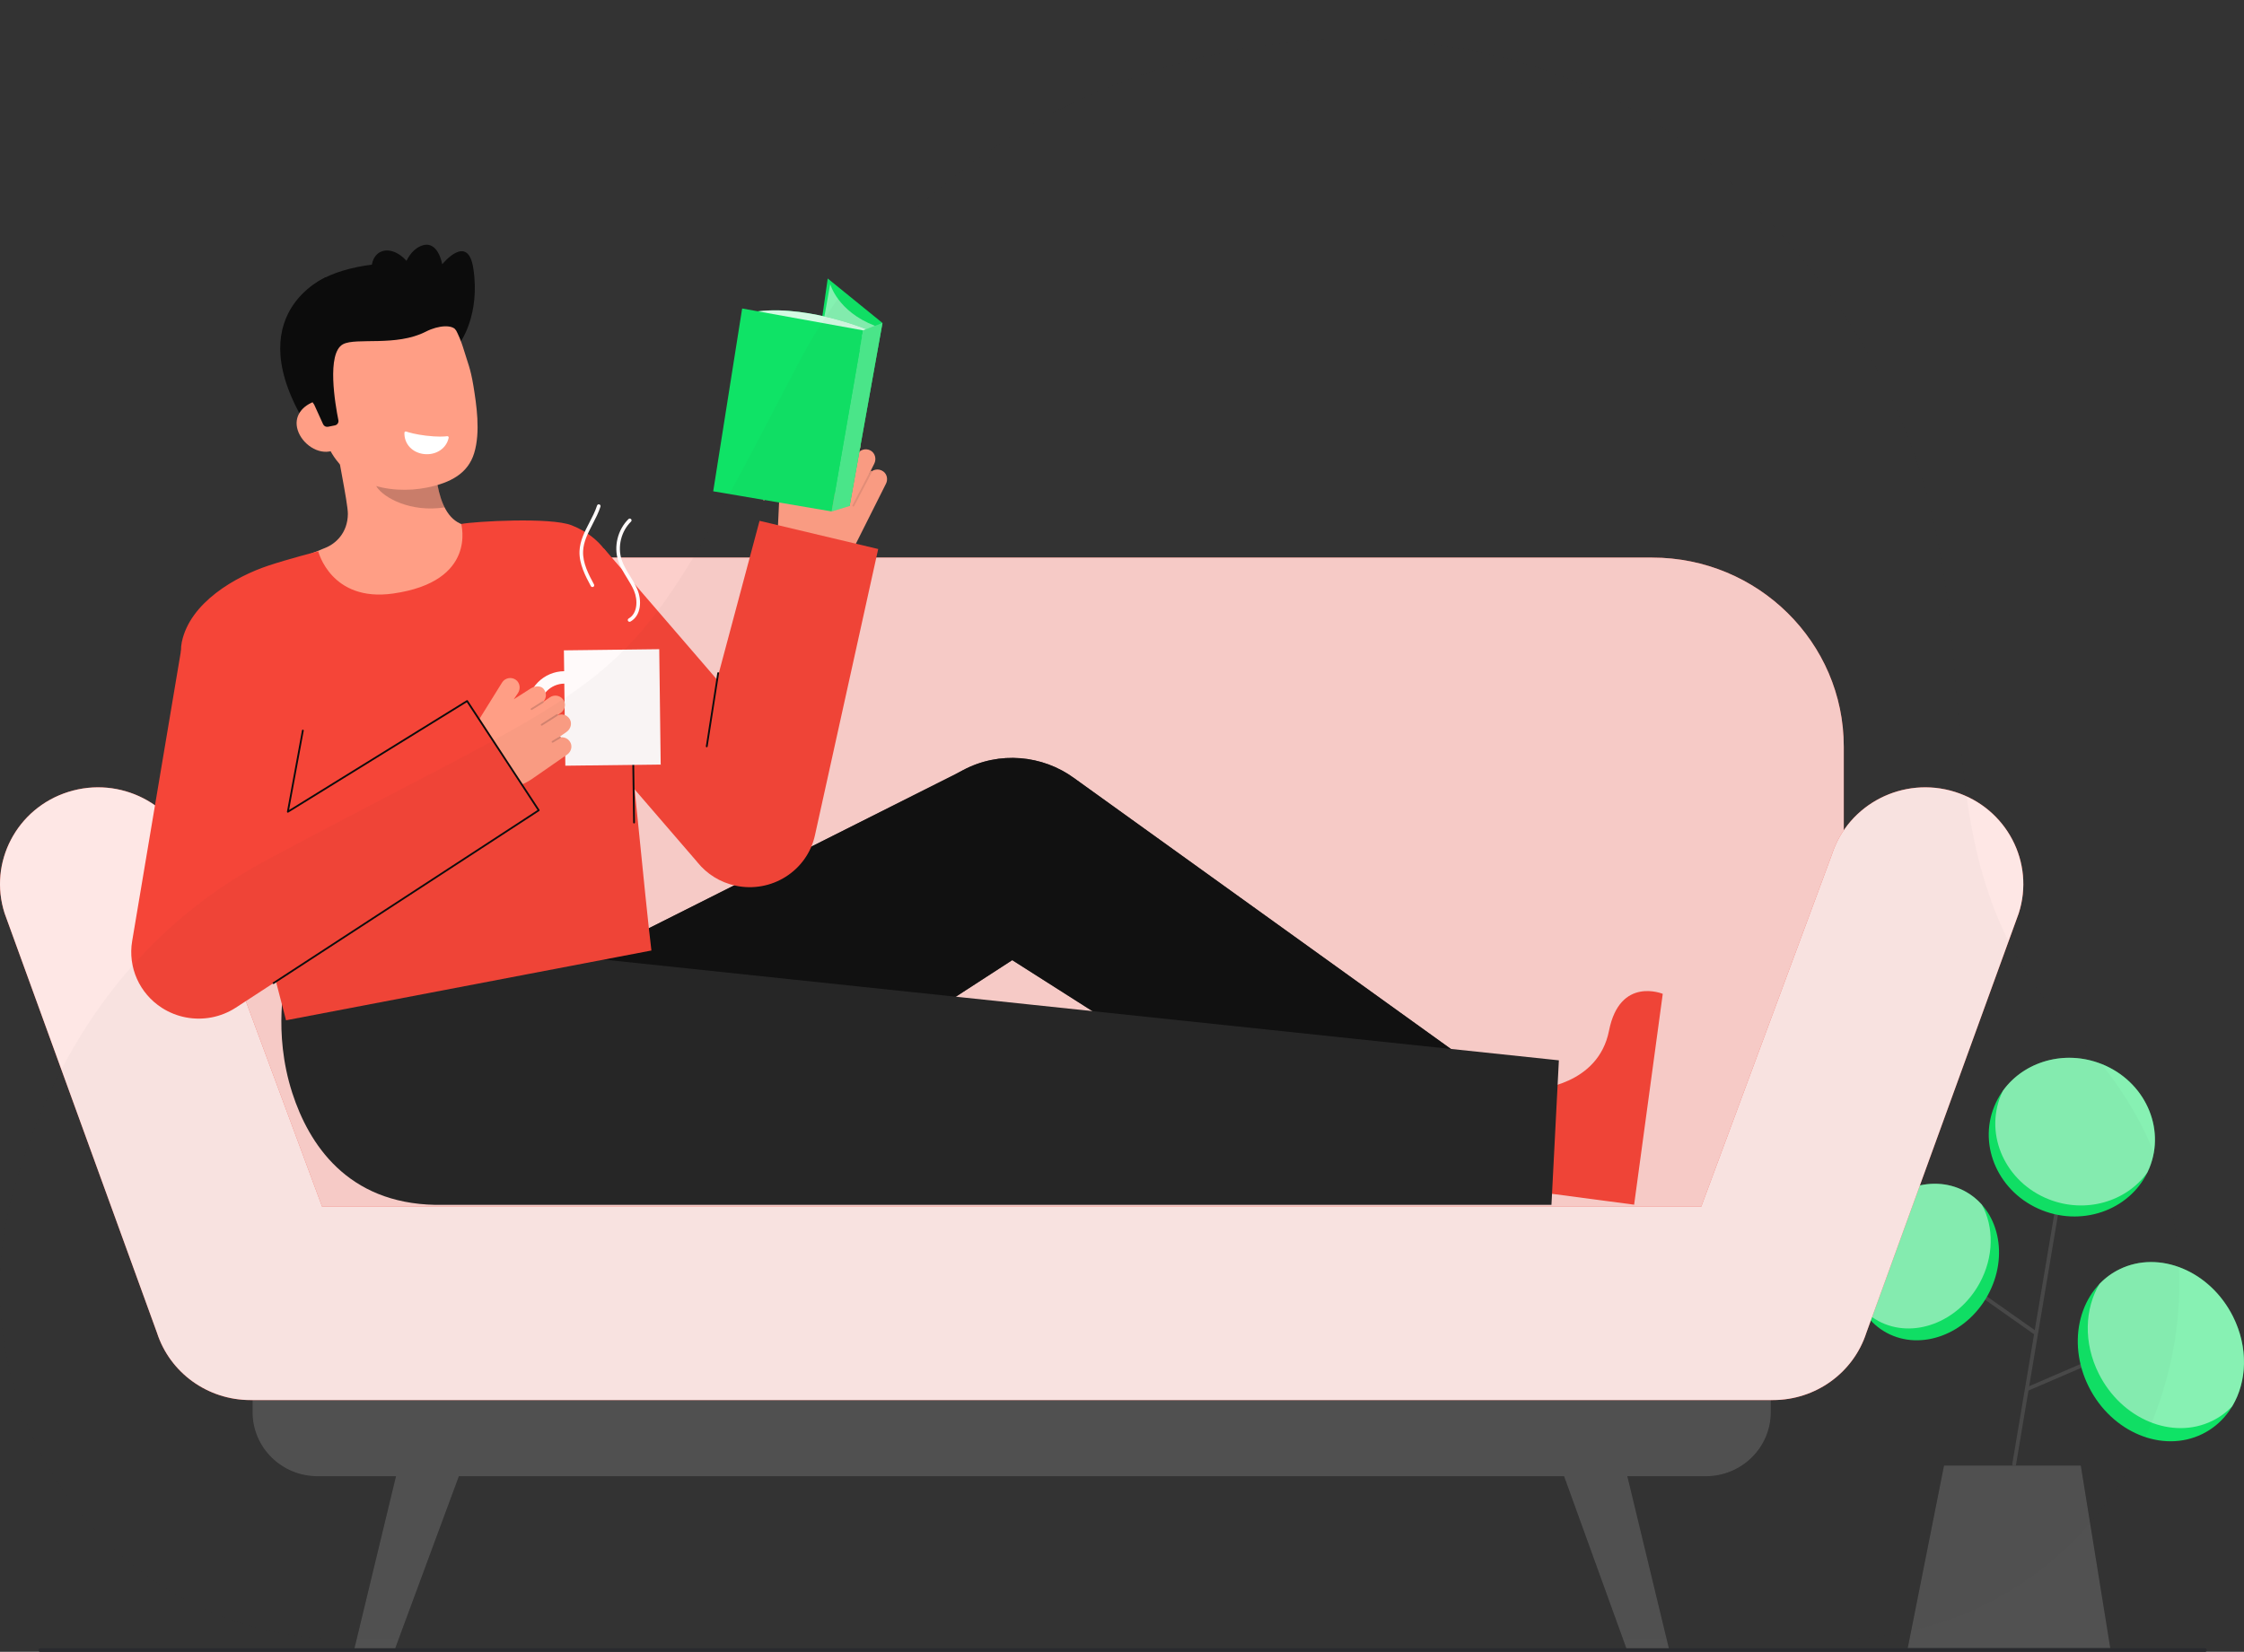 <svg width="3091" height="2276" viewBox="0 0 3091 2276" fill="none" xmlns="http://www.w3.org/2000/svg">
<rect x="0" y="0" width="3091" height="2276" fill="#333333" stroke="none"/>
<g clip-path="url(#clip0_425_69)">
<path d="M2866.2 2019.36L2906.76 2270.85H2627.84L2677.81 2019.36H2866.2Z" fill="#262626"/>
<path opacity="0.2" d="M2866.2 2019.36L2906.76 2270.85H2627.84L2677.81 2019.36H2866.2Z" fill="white"/>
<path d="M2774.4 2020.16C2774.26 2020.16 2774.11 2020.15 2773.97 2020.12C2772.53 2019.89 2771.55 2018.55 2771.79 2017.13L2848.61 1559.76C2848.85 1558.34 2850.2 1557.35 2851.64 1557.61C2853.08 1557.84 2854.06 1559.19 2853.82 1560.61L2777 2017.98C2776.79 2019.26 2775.67 2020.16 2774.4 2020.16Z" fill="#494949"/>
<path d="M2792.5 1916.5C2791.49 1916.5 2790.52 1915.92 2790.08 1914.94C2789.5 1913.62 2790.11 1912.08 2791.44 1911.51L2978.99 1830.59C2980.34 1830.01 2981.89 1830.62 2982.47 1831.93C2983.05 1833.25 2982.44 1834.79 2981.11 1835.36L2793.56 1916.28C2793.21 1916.43 2792.85 1916.5 2792.5 1916.5Z" fill="#494949"/>
<path d="M2801.8 1838.18C2801.46 1838.11 2801.12 1837.97 2800.82 1837.75L2674.3 1748.57C2673.11 1747.73 2672.84 1746.11 2673.69 1744.93C2674.54 1743.77 2676.18 1743.49 2677.37 1744.33L2803.89 1833.51C2805.07 1834.35 2805.35 1835.98 2804.5 1837.15C2803.87 1838.02 2802.79 1838.39 2801.8 1838.18Z" fill="#494949"/>
<path d="M3033.53 1975.88C3088.35 1949.06 3107.25 1876.51 3075.75 1813.83C3044.26 1751.15 2974.29 1722.09 2919.48 1748.91C2864.67 1775.73 2845.77 1848.28 2877.26 1910.96C2908.76 1973.63 2978.72 2002.7 3033.53 1975.88Z" fill="#0FE366"/>
<path opacity="0.5" d="M3047.28 1957.75C2992.47 1984.56 2922.5 1955.49 2891.01 1892.82C2869.65 1850.32 2871.47 1803.28 2891.97 1769.02C2899.74 1760.86 2908.95 1754.02 2919.48 1748.87C2974.29 1722.05 3044.26 1751.12 3075.75 1813.79C3097.13 1856.32 3095.31 1903.36 3074.79 1937.6C3067.02 1945.76 3057.81 1952.59 3047.28 1957.75Z" fill="white"/>
<path d="M2960.67 1609.34C2983.41 1553.74 2954.03 1489.62 2895.04 1466.13C2836.06 1442.64 2769.81 1468.68 2747.07 1524.29C2724.33 1579.9 2753.71 1644.02 2812.7 1667.5C2871.68 1690.99 2937.93 1664.95 2960.67 1609.34Z" fill="#0FE366"/>
<path opacity="0.5" d="M2960.65 1609.32C2959.79 1611.42 2958.87 1613.47 2957.87 1615.49C2928.74 1656.02 2872.54 1672.53 2821.73 1652.3C2762.75 1628.81 2733.37 1564.69 2756.11 1509.09C2756.97 1506.98 2757.89 1504.94 2758.88 1502.92C2788.01 1462.39 2844.22 1445.88 2895.02 1466.11C2954 1489.59 2983.39 1553.71 2960.65 1609.32Z" fill="white"/>
<path d="M2738.12 1784.57C2767.74 1730.64 2753.52 1666.46 2706.35 1641.23C2659.18 1616 2596.93 1639.27 2567.3 1693.2C2537.67 1747.14 2551.89 1811.32 2599.06 1836.55C2646.23 1861.78 2708.49 1838.51 2738.12 1784.57Z" fill="#0FE366"/>
<path opacity="0.5" d="M2587.6 1820.25C2634.77 1845.48 2697.03 1822.2 2726.66 1768.27C2746.75 1731.69 2746.67 1690.41 2729.82 1659.75C2723.27 1652.35 2715.42 1646.07 2706.36 1641.22C2659.19 1615.99 2596.93 1639.27 2567.31 1693.2C2547.2 1729.79 2547.28 1771.08 2564.14 1801.72C2570.69 1809.12 2578.54 1815.4 2587.6 1820.25Z" fill="white"/>
<path d="M2349.72 1803.14H437.332C387.945 1803.14 347.906 1842.65 347.906 1891.39V1945.74C347.906 1994.48 387.943 2033.98 437.332 2033.98H545.495L487.708 2273.56H543.46L632.069 2033.98H2154.43L2241.12 2273.56H2299.35L2241.56 2033.98H2349.72C2399.11 2033.98 2439.15 1994.48 2439.15 1945.74V1891.39C2439.15 1842.65 2399.11 1803.14 2349.72 1803.14H2349.72Z" fill="#262626"/>
<path opacity="0.2" d="M2349.72 1803.14H437.332C387.945 1803.14 347.906 1842.65 347.906 1891.39V1945.74C347.906 1994.47 387.943 2033.98 437.332 2033.98H545.495L487.708 2273.56H543.463L632.072 2033.98H2154.44L2241.12 2273.56H2299.35L2241.56 2033.98H2349.73C2399.12 2033.98 2439.15 1994.48 2439.15 1945.74V1891.39C2439.15 1842.65 2399.12 1803.14 2349.73 1803.14H2349.72Z" fill="white"/>
<path d="M511.377 768.255H2275.68C2421.4 768.255 2539.71 885 2539.71 1028.8V1709.84C2539.71 1761.75 2497.01 1803.89 2444.41 1803.89H342.648C290.049 1803.89 247.344 1761.75 247.344 1709.84V1028.8C247.344 885.003 365.652 768.255 511.377 768.255Z" fill="#F54538"/>
<path opacity="0.74" d="M511.377 768.255H2275.68C2421.4 768.255 2539.71 885 2539.71 1028.8V1709.84C2539.71 1761.75 2497.01 1803.89 2444.41 1803.89H342.648C290.049 1803.89 247.344 1761.75 247.344 1709.84V1028.8C247.344 885.003 365.652 768.255 511.377 768.255Z" fill="white"/>
<path d="M2692.89 1091.11C2621.8 1068.8 2545.86 1107.59 2523.25 1177.73L2343.4 1662.54H443.657L263.802 1177.73C241.201 1107.59 165.256 1068.8 94.17 1091.11C23.086 1113.41 -16.217 1188.36 6.386 1258.5L216.172 1836.19C233.994 1891.51 286.055 1929.08 344.878 1929.08H2442.17C2501 1929.08 2553.06 1891.51 2570.88 1836.19L2780.66 1258.5C2803.27 1188.36 2763.96 1113.41 2692.88 1091.11H2692.89Z" fill="#F54538"/>
<path opacity="0.87" d="M2692.89 1091.11C2621.8 1068.8 2545.86 1107.59 2523.25 1177.73L2343.4 1662.54H443.657L263.802 1177.73C241.201 1107.59 165.256 1068.8 94.17 1091.11C23.086 1113.41 -16.217 1188.36 6.386 1258.5L216.172 1836.19C233.994 1891.51 286.055 1929.08 344.878 1929.08H2442.17C2501 1929.08 2553.06 1891.51 2570.88 1836.19L2780.66 1258.5C2803.27 1188.36 2763.96 1113.41 2692.88 1091.11H2692.89Z" fill="white"/>
<path d="M3037.12 2276H55.593C54.222 2276 53.113 2274.91 53.113 2273.55C53.113 2272.2 54.222 2271.11 55.593 2271.11H3037.13C3038.5 2271.11 3039.61 2272.2 3039.61 2273.55C3039.61 2274.91 3038.49 2276 3037.12 2276Z" fill="#292A2E"/>
<g opacity="0.65">
<path d="M3037.12 2276H55.593C54.222 2276 53.113 2274.91 53.113 2273.55C53.113 2272.2 54.222 2271.11 55.593 2271.11H3037.13C3038.5 2271.11 3039.61 2272.2 3039.61 2273.55C3039.61 2274.91 3038.49 2276 3037.12 2276Z" fill="#292A2E"/>
</g>
<path d="M2009.09 1452.9L1479.34 1071.99C1436.17 1040.49 1376.61 1034.35 1326.28 1061.26L1316.25 1066.62L691.172 1380.8L876.753 1658.48L1394.3 1322.93L1882.55 1633.58L2009.09 1452.9Z" fill="#262626"/>
<path opacity="0.8" d="M2009.09 1452.9L1479.34 1071.99C1436.17 1040.49 1376.61 1034.35 1326.28 1061.26L1316.25 1066.62L691.172 1380.8L876.753 1658.48L1394.3 1322.93L1882.55 1633.58L2009.09 1452.9Z" fill="#0A0A0A"/>
<path d="M335.27 1096.3C334.775 1096.39 334.253 1096.18 333.978 1095.73C333.622 1095.16 333.808 1094.4 334.392 1094.05L395.842 1057.14C396.428 1056.79 397.19 1056.97 397.545 1057.55C397.901 1058.13 397.715 1058.88 397.131 1059.23L335.681 1096.14C335.551 1096.22 335.412 1096.27 335.27 1096.3Z" fill="#0C0C0C"/>
<path d="M2117.01 1500.38C2117.01 1500.38 2201.42 1495.6 2216.33 1420.18C2231.24 1344.76 2290.38 1369.36 2290.38 1369.36L2250.93 1659.88L2103.84 1640.43L2117.01 1500.38Z" fill="#F54538"/>
<path d="M788.625 1317.59L393.626 1346.45C393.626 1346.45 375.128 1421.17 402.626 1506C425.413 1576.31 478.221 1657.83 599.55 1660.1H2137.05L2147.28 1460.98L788.625 1317.59Z" fill="#262626"/>
<path d="M633.899 471.633C633.899 471.633 661.772 434.205 651.994 369.858C644.422 320.037 609.136 364.172 609.136 364.172C609.136 364.172 603.332 328.351 578.939 339.273C554.546 350.192 551.258 390.591 551.258 390.591" fill="#0C0C0C"/>
<path d="M448.672 382.094C448.672 382.094 326.498 432.682 423.259 587.997L434.653 585.441L457.778 580.251" fill="#0C0C0C"/>
<path d="M670.105 726.951C669.521 726.965 679.569 831.927 555.716 841.661C469.976 848.411 425.767 764.319 423.824 764.618C432.66 761.299 443.492 756.656 447.823 754.969C462.21 749.365 478.909 734.365 479.176 708.13C479.332 693.009 463.232 618.248 462.176 603.135L596.786 611.813C599.935 643.589 598.726 718.561 645.356 724.636C653.114 725.635 661.413 726.372 670.099 726.951H670.105Z" fill="#FF9E85"/>
<path opacity="0.22" d="M612.428 699.128C609.671 693.607 607.778 688.728 605.374 679.805C601.074 663.847 599.648 648.789 598.917 633.334C572.092 633.918 545.141 626.882 522.116 613.289C521.087 622.464 513.869 662.97 518.867 670.77C528.314 685.518 565.071 706.4 612.431 699.126L612.428 699.128Z" fill="#0C0C0C"/>
<path d="M588.187 671.787C537.089 682.064 468.125 668.608 447.071 602.202L428.072 542.282C407.017 475.876 425.296 411.131 488.658 391.57C552.02 372.008 616.447 411.219 637.502 477.626L645.913 504.151C647.644 509.612 650.168 519.591 652.172 532.079C656.167 556.995 662.145 594.909 653.131 624.408C644.623 652.256 620.833 665.221 588.187 671.787Z" fill="#FF9E85"/>
<path d="M559.423 594.567C558.275 594.183 557.112 595.018 557.07 596.216C556.53 611.739 568.061 623.85 584.131 625.629C600.2 627.408 614.912 618.286 618.03 603.14C618.28 601.93 617.257 600.842 616.017 601.015C612.067 601.563 603.005 602.198 586.742 600.276C572.77 598.625 563.403 595.895 559.42 594.566L559.423 594.567Z" fill="white"/>
<path d="M457.424 621.218C438.168 627.162 416.115 611.654 410.092 592.655C404.068 573.652 416.354 558.356 435.611 552.412L449.569 562.081L473.982 616.109L457.427 621.218H457.424Z" fill="#FF9E85"/>
<path d="M461.319 586.113C464.63 585.446 466.781 582.281 466.122 579.011C461.867 557.889 449.398 486.493 472.538 474.271C490.666 464.696 545.664 477.908 586.551 456.956C604.438 447.789 623.85 447.109 628.361 455.412C630.148 458.7 626.721 404.903 585.448 375.483C552.585 352.06 472.588 366.311 440.395 386.666C351.255 443.031 432.879 557.738 432.879 557.738L445.065 584.546C446.24 587.136 449.078 588.573 451.897 588.005L461.317 586.11L461.319 586.113Z" fill="#0C0C0C"/>
<path d="M562.185 417.987C575.598 410.817 577.8 389.211 567.105 369.729C556.409 350.247 536.866 340.266 523.453 347.436C510.041 354.606 507.838 376.212 518.534 395.694C529.229 415.177 548.773 425.157 562.185 417.987Z" fill="#0C0C0C"/>
<path d="M857.843 923.606C862.765 969.128 890.194 1253.78 897.301 1309.65L394.003 1405.8C381.35 1356.6 325.682 1141.52 295.627 1046.32C266.945 955.48 243.983 916.033 250.379 884.877C261.661 829.928 324.887 794.274 369.52 779.394C396.777 770.31 438.344 759.585 438.344 759.585C438.344 759.585 455.867 830.054 541.632 817.777C658.384 801.062 634.863 722.042 635.436 721.932C654.178 718.352 758.839 712.31 787.568 723.844C828.144 740.133 844.99 769.681 851.103 798.615C858.14 831.93 852.264 871.972 857.84 923.603L857.843 923.606Z" fill="#F54538"/>
<path d="M1216.81 649.658C1209.85 644.447 1200.22 646.94 1196.55 654.269L1204.27 638.863C1207.5 632.431 1205.51 624.282 1199.17 620.768C1192.4 617.022 1183.93 619.666 1180.53 626.438L1184.03 619.466C1186.91 613.722 1185.61 606.533 1180.44 602.66C1173.48 597.449 1163.85 599.942 1160.18 607.271L1154.05 619.485C1157.34 612.924 1154.62 604.978 1147.97 601.73C1141.16 597.836 1133.33 603.475 1130.23 609.668L1101.32 664.878L1102.16 647.001C1102.5 639.834 1097.37 633.158 1090.13 632.45C1082.41 631.696 1075.73 637.472 1075.37 645.02L1068.74 785.384L1111.99 788.593C1139.47 790.631 1165.46 776.012 1177.68 751.637L1220.39 666.461C1223.27 660.718 1221.98 653.529 1216.8 649.656L1216.81 649.658Z" fill="#FF9E85"/>
<path d="M1126.74 671.45C1127.34 671.741 1128.07 671.503 1128.38 670.91L1155.8 618.371C1156.12 617.771 1155.88 617.036 1155.27 616.723C1154.72 616.388 1153.91 616.652 1153.6 617.25L1126.18 669.788C1125.86 670.389 1126.1 671.124 1126.71 671.437L1126.74 671.45Z" fill="#FF9E85"/>
<path d="M1149.89 684.023C1150.49 684.314 1151.22 684.075 1151.53 683.482L1182.13 624.849C1182.45 624.249 1182.21 623.513 1181.6 623.201C1181.04 622.921 1180.24 623.129 1179.93 623.727L1149.33 682.361C1149.01 682.961 1149.25 683.696 1149.86 684.009L1149.89 684.023Z" fill="#FF9E85"/>
<path d="M1174.88 697.784C1175.48 698.075 1176.21 697.836 1176.52 697.243L1200.93 650.473C1201.25 649.872 1201.01 649.137 1200.4 648.824C1199.78 648.526 1199.04 648.753 1198.73 649.351L1174.32 696.122C1174 696.722 1174.24 697.457 1174.85 697.77L1174.88 697.784H1174.88Z" fill="#FF9E85"/>
<g opacity="0.1">
<path d="M1126.74 671.45C1127.34 671.741 1128.07 671.503 1128.38 670.91L1155.8 618.371C1156.12 617.771 1155.88 617.036 1155.27 616.723C1154.72 616.388 1153.91 616.652 1153.6 617.25L1126.18 669.788C1125.86 670.389 1126.1 671.124 1126.71 671.437L1126.74 671.45Z" fill="#0C0C0C"/>
</g>
<g opacity="0.1">
<path d="M1149.89 684.023C1150.49 684.314 1151.22 684.075 1151.53 683.482L1182.13 624.849C1182.45 624.249 1182.21 623.513 1181.6 623.201C1181.04 622.921 1180.24 623.129 1179.93 623.727L1149.33 682.361C1149.01 682.961 1149.25 683.696 1149.86 684.009L1149.89 684.023Z" fill="#0C0C0C"/>
</g>
<g opacity="0.1">
<path d="M1174.88 697.784C1175.48 698.075 1176.21 697.836 1176.52 697.243L1200.93 650.473C1201.25 649.872 1201.01 649.137 1200.4 648.824C1199.78 648.526 1199.04 648.753 1198.73 649.351L1174.32 696.122C1174 696.722 1174.24 697.457 1174.85 697.77L1174.88 697.784H1174.88Z" fill="#0C0C0C"/>
</g>
<path d="M1046.24 717.611L987.713 936.461L831.664 755.451L686.645 870.164L959.67 1186.86L960.976 1188.47C973.684 1204.11 991.701 1215.71 1013.09 1220.31C1062.71 1230.98 1111.71 1199.94 1122.53 1150.97L1209.68 756.452L1046.24 717.611Z" fill="#F54538"/>
<path d="M873.643 1134.55C873.57 1134.57 873.498 1134.57 873.423 1134.57C872.739 1134.58 872.178 1134.05 872.167 1133.37L870.063 984.414C870.054 983.739 870.593 983.185 871.286 983.174C871.969 983.166 872.531 983.703 872.542 984.381L874.646 1133.34C874.654 1133.94 874.224 1134.44 873.643 1134.55Z" fill="#0C0C0C"/>
<path d="M908.073 894.492L776.742 896.091L778.73 1055.03L910.061 1053.43L908.073 894.492Z" fill="#FFFAFA"/>
<path d="M778.364 1026.33C749.999 1026.67 726.639 1004.18 726.289 976.193C725.939 948.203 748.731 925.152 777.093 924.807C805.456 924.461 828.818 946.952 829.168 974.94C829.518 1002.93 806.726 1025.98 778.364 1026.33ZM777.308 941.922C758.507 942.149 743.403 957.43 743.633 975.982C743.864 994.535 759.349 1009.44 778.15 1009.21C796.95 1008.98 812.054 993.703 811.824 975.151C811.593 956.599 796.108 941.694 777.308 941.922Z" fill="#FFFAFA"/>
<path d="M867.224 856.749C866.351 856.76 865.498 856.313 865.037 855.512C864.361 854.338 864.778 852.846 865.968 852.177C877.875 845.509 879.034 827.448 873.278 813.838C870.668 807.672 867.021 801.761 863.494 796.045C858.975 788.722 854.302 781.146 851.562 772.734C845.124 752.972 850.814 729.847 865.718 715.195C866.688 714.246 868.255 714.246 869.223 715.203C870.187 716.161 870.184 717.707 869.214 718.662C855.597 732.05 850.397 753.18 856.278 771.239C858.838 779.1 863.155 786.097 867.727 793.505C871.349 799.378 875.099 805.45 877.85 811.956C884.352 827.319 883.251 848.129 868.417 856.437C868.039 856.648 867.63 856.749 867.227 856.755L867.224 856.749Z" fill="#FFFAFA"/>
<path d="M816.087 808.898C815.186 808.909 814.311 808.434 813.863 807.595C806.564 793.966 797.48 777.004 798.253 759.182C798.867 745.009 805.472 732.291 811.856 719.989C815.787 712.422 819.847 704.597 822.418 696.577C822.83 695.29 824.217 694.574 825.529 694.983C826.832 695.392 827.555 696.766 827.144 698.052C824.448 706.462 820.289 714.471 816.267 722.219C809.841 734.595 803.773 746.285 803.204 759.39C802.486 775.888 810.858 791.517 818.241 805.308C818.88 806.501 818.419 807.979 817.207 808.61C816.848 808.799 816.462 808.89 816.084 808.892L816.087 808.898Z" fill="#FFFAFA"/>
<path d="M786.015 1023.64C782.505 1015.91 773.021 1013.59 766.355 1018.2L780.367 1008.51C786.215 1004.47 788.392 996.526 784.606 990.552C780.57 984.18 772.006 982.518 765.847 986.772L772.19 982.389C777.412 978.78 779.728 971.983 777.121 966.24C773.61 958.51 764.126 956.187 757.461 960.792L746.351 968.469C752.316 964.347 753.767 956.234 749.589 950.345C745.581 943.822 736.147 945.043 730.513 948.935L707.685 963.541L713.694 954.629C717.408 948.611 716.171 940.471 710.273 936.496C703.983 932.259 695.463 934.127 691.553 940.463L622.078 1052.22L657.815 1075.09C680.518 1089.63 709.889 1089.11 732.059 1073.79L781.084 1039.78C786.307 1036.17 788.622 1029.38 786.015 1023.64V1023.64Z" fill="#FF9E85"/>
<path d="M732.467 978.231C731.984 978.324 731.467 978.124 731.186 977.685C730.819 977.115 730.988 976.361 731.567 975.998L747.046 966.297C747.624 965.941 748.388 966.102 748.755 966.673C749.122 967.243 748.953 967.998 748.374 968.36L732.895 978.061C732.759 978.146 732.615 978.201 732.467 978.228V978.231Z" fill="#FF9E85"/>
<path d="M746.408 999.828C745.927 999.921 745.416 999.723 745.132 999.29C744.76 998.725 744.927 997.965 745.502 997.6L766.632 984.125C767.202 983.763 767.972 983.919 768.344 984.49C768.717 985.055 768.55 985.815 767.975 986.179L746.844 999.655C746.708 999.743 746.561 999.8 746.408 999.828Z" fill="#FF9E85"/>
<path d="M761.369 1023.3C760.877 1023.4 760.355 1023.19 760.077 1022.74C759.721 1022.17 759.902 1021.42 760.485 1021.06L770.617 1014.93C771.198 1014.58 771.962 1014.76 772.321 1015.33C772.676 1015.91 772.496 1016.66 771.912 1017.01L761.78 1023.15C761.65 1023.23 761.511 1023.28 761.369 1023.31V1023.3Z" fill="#FF9E85"/>
<path opacity="0.17" d="M732.467 978.231C731.984 978.324 731.467 978.124 731.186 977.685C730.819 977.115 730.988 976.361 731.567 975.998L747.046 966.297C747.624 965.941 748.388 966.102 748.755 966.673C749.122 967.243 748.953 967.998 748.374 968.36L732.895 978.061C732.759 978.146 732.615 978.201 732.467 978.228V978.231Z" fill="#0C0C0C"/>
<path opacity="0.17" d="M746.408 999.828C745.927 999.921 745.416 999.723 745.132 999.29C744.76 998.725 744.927 997.965 745.502 997.6L766.632 984.125C767.202 983.763 767.972 983.919 768.344 984.49C768.717 985.055 768.55 985.815 767.975 986.179L746.844 999.655C746.708 999.743 746.561 999.8 746.408 999.828Z" fill="#0C0C0C"/>
<path opacity="0.17" d="M761.369 1023.3C760.877 1023.4 760.355 1023.19 760.077 1022.74C759.721 1022.17 759.902 1021.42 760.485 1021.06L770.617 1014.93C771.198 1014.58 771.962 1014.76 772.321 1015.33C772.676 1015.91 772.496 1016.66 771.912 1017.01L761.78 1023.15C761.65 1023.23 761.511 1023.28 761.369 1023.31V1023.3Z" fill="#0C0C0C"/>
<path d="M291.385 1401.84C268.137 1406.28 243.55 1401.88 222.953 1388.63C192.05 1368.75 175.99 1332.71 182.025 1296.8L248.461 901.517C256.861 851.554 304.705 817.765 355.345 826.057C405.975 834.343 440.213 881.563 431.816 931.527L400.046 1120.55L644.503 965.222L742.095 1116.48L324.612 1388.52C314.319 1395.18 303.018 1399.61 291.385 1401.84Z" fill="#F54538"/>
<path d="M376.98 1355.78C376.502 1355.87 375.996 1355.68 375.71 1355.26C375.332 1354.7 375.49 1353.94 376.06 1353.56L740.384 1116.13L643.031 967.59L397.143 1119.56C396.728 1119.82 396.2 1119.81 395.789 1119.54C395.383 1119.27 395.177 1118.79 395.266 1118.31L415.932 1006.38C416.054 1005.72 416.702 1005.28 417.375 1005.4C418.047 1005.52 418.492 1006.16 418.37 1006.83L398.207 1116.02L642.75 964.88C643.326 964.526 644.082 964.694 644.449 965.25L743.131 1115.82C743.5 1116.39 743.342 1117.13 742.772 1117.5L377.425 1355.6C377.286 1355.7 377.135 1355.75 376.98 1355.78Z" fill="#0C0C0C"/>
<path d="M973.744 1029.6C973.608 1029.62 973.463 1029.63 973.319 1029.61C972.643 1029.5 972.179 1028.88 972.285 1028.21L988.042 927.273C988.147 926.607 988.776 926.146 989.456 926.25C990.132 926.354 990.596 926.977 990.491 927.643L974.733 1028.58C974.653 1029.11 974.244 1029.5 973.744 1029.6Z" fill="#0C0C0C"/>
<path d="M1079.96 666.365L1080.87 641.907C1081.21 634.74 1076.07 628.064 1068.83 627.356C1061.11 626.602 1054.43 632.378 1054.07 639.927L1051.7 690.104" fill="#FF9E85"/>
<path d="M1170.33 697.099L1103.64 640.874L1140.13 383.745L1215.56 444.99L1170.33 697.099Z" fill="#0FE366"/>
<path d="M1134.73 440.798L1143.59 391.31C1143.59 391.31 1153.43 429.045 1205.25 448.942L1203.4 489.431L1132.35 463.8L1134.73 440.798Z" fill="#0FE366"/>
<path opacity="0.49" d="M1134.73 440.798L1143.59 391.31C1143.59 391.31 1153.43 429.045 1205.25 448.942L1203.4 489.431L1132.35 463.8L1134.73 440.798Z" fill="white"/>
<path d="M1193.16 453.571C1193.16 453.571 1103.01 416.291 1031.02 431.047L1187.25 464.779L1193.16 453.571Z" fill="#0FE366"/>
<path opacity="0.81" d="M1193.16 453.571C1193.16 453.571 1103.01 416.291 1031.02 431.047L1187.25 464.779L1193.16 453.571Z" fill="white"/>
<path d="M1215.56 444.989L1188.92 455.195L1145.55 704.688L1170.33 697.098L1215.56 444.989Z" fill="#0FE366"/>
<path opacity="0.25" d="M1215.56 444.989L1188.92 455.195L1145.55 704.688L1170.33 697.098L1215.56 444.989Z" fill="white"/>
<path d="M1022.28 425.035L1188.92 455.195L1145.56 704.688L982.414 676.928L1022.28 425.035Z" fill="#0FE366"/>
<path opacity="0.03" d="M472.015 2258C157.608 2258 -70.55 1946.08 20.031 1635.86C71.255 1460.43 173.025 1289.25 366.554 1185.43C896.144 901.316 849.494 979.22 1099.14 501.792C1348.78 24.364 2025.36 -88.894 2379.88 247.408C2881.3 723.069 2544.01 1102 2861.32 1428.95C2864.63 1432.36 2867.89 1435.78 2871.11 1439.23C3157.8 1745.97 2942.06 2258 2528.76 2258H472.015V2258Z" fill="#292A2E"/>
</g>
<defs>
<clipPath id="clip0_425_69">
<rect width="3091" height="2276" fill="white"/>
</clipPath>
</defs>
</svg>
